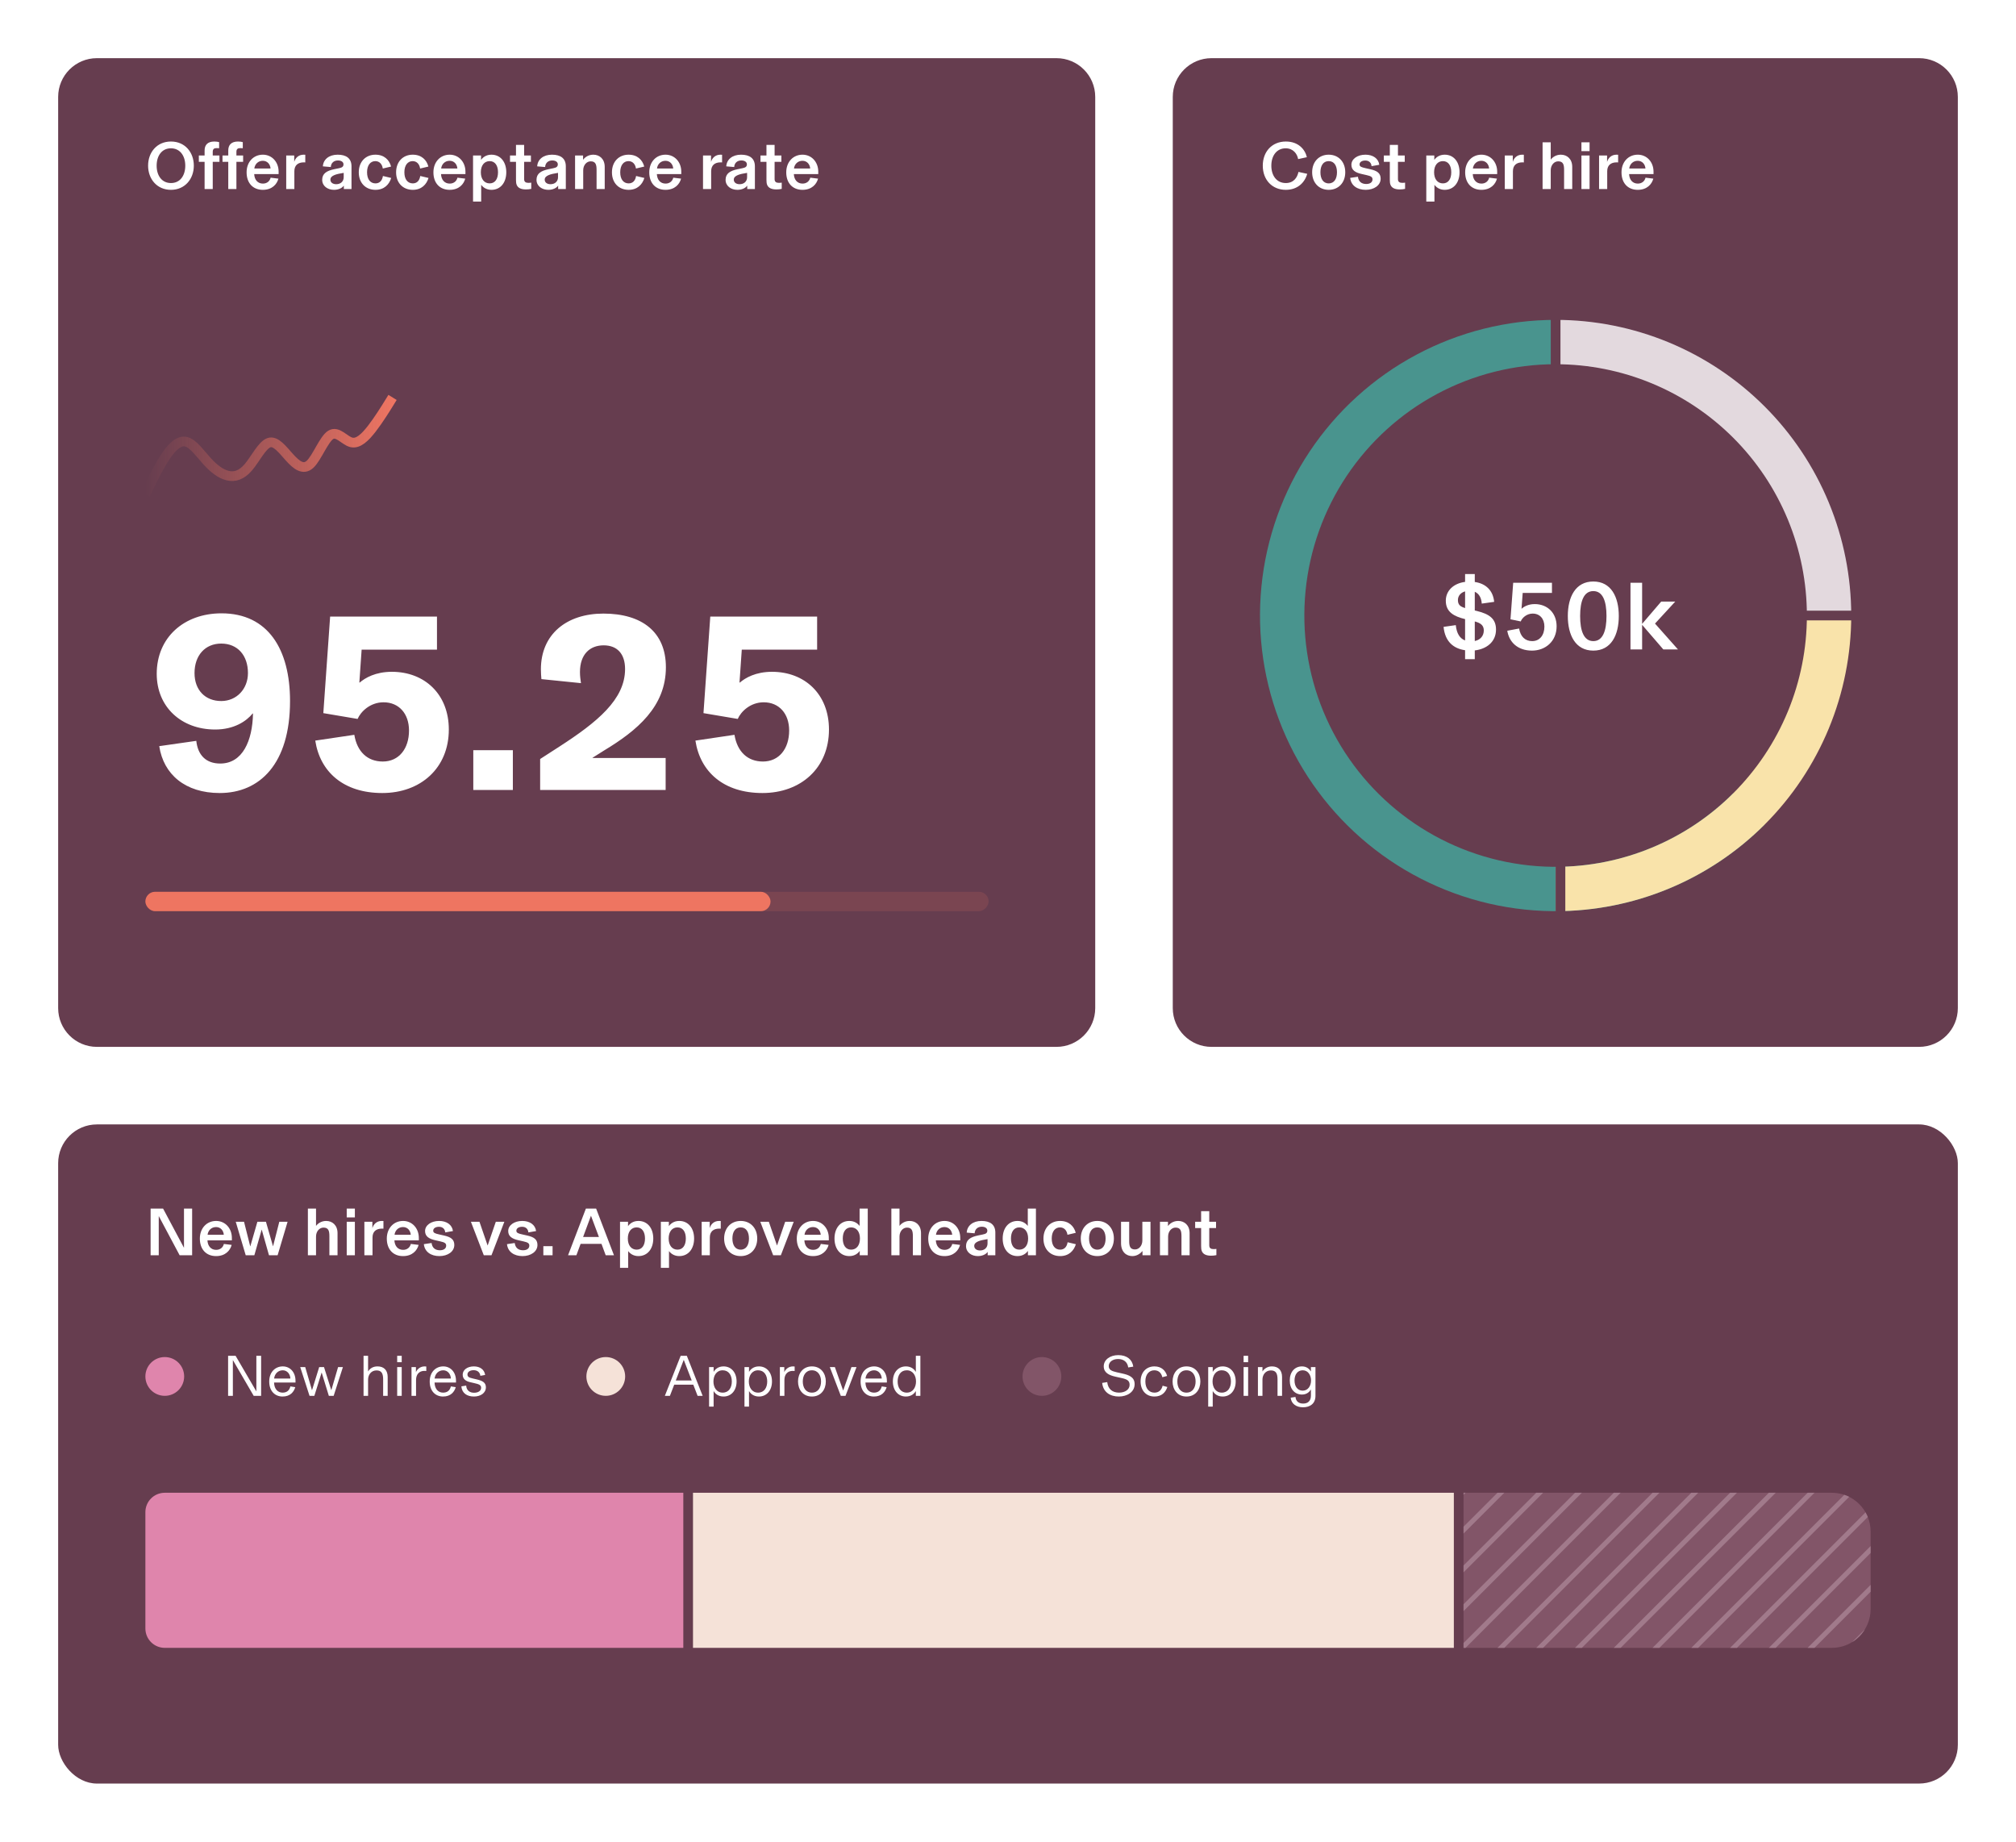 <?xml version="1.0" encoding="utf-8"?>
<svg xmlns="http://www.w3.org/2000/svg" width="416" height="380" viewBox="0 0 416 380" fill="none">
<g filter="url(#filter0_d_1851_38985)">
<path d="M10 12C10 7.582 13.582 4 18 4H216C220.418 4 224 7.582 224 12V200C224 204.418 220.418 208 216 208H18C13.582 208 10 204.418 10 200V12Z" fill="#663D4F"/>
</g>
<g filter="url(#filter1_d_1851_38985)">
<path d="M240 12C240 7.582 243.582 4 248 4H394C398.418 4 402 7.582 402 12V200C402 204.418 398.418 208 394 208H248C243.582 208 240 204.418 240 200V12Z" fill="#663D4F"/>
</g>
<path d="M30 102L30.708 100.533C31.417 99.066 32.833 96.132 34.25 94.054C35.667 91.977 37.083 90.756 38.5 91.169C39.917 91.582 41.333 93.63 42.75 95.186C44.167 96.742 45.583 97.805 47 98.137C48.417 98.468 49.833 98.067 51.25 96.405C52.667 94.742 54.083 91.819 55.5 91.338C56.917 90.858 58.333 92.821 59.75 94.384C61.167 95.947 62.583 97.109 64 95.773C65.417 94.437 66.833 90.601 68.25 89.722C69.667 88.843 71.083 90.921 72.5 91.272C73.917 91.624 75.333 90.251 76.75 88.418C78.167 86.585 79.583 84.293 80.292 83.146L81 82" stroke="url(#paint0_linear_1851_38985)" stroke-width="2"/>
<path d="M45.34 163.624C38.216 163.624 33.744 159.776 32.86 153.952L40.504 152.86C40.816 155.772 42.48 157.54 45.444 157.54C50.072 157.54 52.1 152.808 52.204 147.244L52.152 147.192C50.852 148.804 48.304 150.52 44.404 150.52C37.384 150.52 32.34 145.84 32.34 139.028C32.34 131.54 37.956 126.548 45.704 126.548C55.324 126.548 59.848 133.984 59.848 144.644C59.848 157.592 53.608 163.624 45.34 163.624ZM45.652 144.644C48.824 144.644 51.164 142.148 51.164 138.872C51.164 135.232 49.032 132.788 45.652 132.788C42.324 132.788 40.14 135.232 40.14 138.872C40.14 142.408 42.376 144.644 45.652 144.644ZM80.862 138.612C87.622 138.612 92.614 143.24 92.614 150.52C92.614 158.476 86.79 163.624 78.886 163.624C70.878 163.624 66.042 159.256 65.054 152.808L73.114 151.612C73.686 155.096 75.818 157.124 78.99 157.124C82.318 157.124 84.398 154.472 84.398 150.728C84.398 147.244 82.318 144.904 79.146 144.904C76.338 144.904 74.414 146.88 73.79 148.336L66.718 147.14L68.122 127.224H90.17V134.036H74.622L74.154 140.796L74.206 140.848C75.35 139.86 77.482 138.612 80.862 138.612ZM105.828 163H97.664V154.784H105.828V163ZM137.355 163H111.459V156.604L115.411 154.056C123.211 149.012 128.983 144.332 128.983 138.04C128.983 134.92 127.371 133.152 124.563 133.152C121.703 133.152 119.675 135.024 119.675 138.664C119.675 139.548 119.779 140.172 119.883 140.952L111.719 140.12C111.667 139.496 111.615 138.872 111.615 138.092C111.615 130.864 116.919 126.6 124.511 126.6C132.467 126.6 137.407 130.396 137.407 137.676C137.407 145.788 131.479 150.728 124.667 154.836L122.275 156.344V156.396H137.355V163ZM159.305 138.612C166.065 138.612 171.057 143.24 171.057 150.52C171.057 158.476 165.233 163.624 157.329 163.624C149.321 163.624 144.485 159.256 143.497 152.808L151.557 151.612C152.129 155.096 154.261 157.124 157.433 157.124C160.761 157.124 162.841 154.472 162.841 150.728C162.841 147.244 160.761 144.904 157.589 144.904C154.781 144.904 152.857 146.88 152.233 148.336L145.161 147.14L146.565 127.224H168.613V134.036H153.065L152.597 140.796L152.649 140.848C153.793 139.86 155.925 138.612 159.305 138.612Z" fill="white"/>
<rect x="30" y="184" width="129" height="4" rx="2" fill="#EE7562"/>
<rect width="174" height="4" rx="2" transform="matrix(-1 0 0 1 204 184)" fill="#EE7562" fill-opacity="0.15"/>
<path d="M35.278 39.168C32.366 39.168 30.56 36.914 30.56 34.184C30.56 31.44 32.366 29.2 35.278 29.2C38.19 29.2 39.996 31.44 39.996 34.184C39.996 36.914 38.162 39.168 35.278 39.168ZM35.278 37.768C37.168 37.768 38.232 36.228 38.232 34.184C38.232 32.14 37.14 30.6 35.278 30.6C33.388 30.6 32.324 32.14 32.324 34.184C32.324 36.228 33.388 37.768 35.278 37.768ZM43.899 39H42.219V33.386H41.029V32.084H42.219V31.048C42.219 29.942 42.807 29.2 44.235 29.2C44.641 29.2 44.977 29.256 45.215 29.326V30.586C45.033 30.572 44.907 30.558 44.711 30.558C44.151 30.558 43.899 30.768 43.899 31.342V32.084H45.285V33.386H43.899V39ZM48.783 39H47.103V33.386H45.913V32.084H47.103V31.048C47.103 29.942 47.691 29.2 49.12 29.2C49.526 29.2 49.861 29.256 50.099 29.326V30.586C49.917 30.572 49.791 30.558 49.596 30.558C49.035 30.558 48.783 30.768 48.783 31.342V32.084H50.169V33.386H48.783V39ZM57.493 35.43V35.92H52.453C52.51 37.096 53.181 37.88 54.245 37.88C55.114 37.88 55.673 37.362 55.842 36.662L57.452 36.858C57.144 38.006 56.163 39.168 54.231 39.168C52.202 39.168 50.886 37.782 50.886 35.556C50.886 33.4 52.313 31.916 54.245 31.916C56.108 31.916 57.493 33.414 57.493 35.43ZM52.481 34.772H55.828C55.772 33.932 55.197 33.176 54.231 33.176C53.237 33.176 52.58 33.904 52.481 34.772ZM62.659 31.916C62.771 31.916 62.869 31.916 62.995 31.93V33.512C62.855 33.498 62.799 33.498 62.701 33.498C61.469 33.498 60.741 34.114 60.741 35.332V39H59.061V32.084H60.713V33.414C60.937 32.602 61.595 31.916 62.659 31.916ZM68.92 39.168C67.632 39.168 66.484 38.412 66.484 37.096C66.484 35.808 67.422 35.234 68.962 34.912L69.914 34.716C70.53 34.59 70.88 34.436 70.88 33.904C70.88 33.456 70.474 33.106 69.732 33.106C68.864 33.106 68.304 33.652 68.262 34.464L66.624 34.324C66.708 32.91 67.87 31.916 69.676 31.916C71.454 31.916 72.532 32.672 72.532 34.324V39H70.95V38.314H70.936C70.614 38.776 69.886 39.168 68.92 39.168ZM69.382 38.006C70.264 38.006 70.922 37.46 70.922 36.564V35.668C70.096 35.794 69.452 35.934 69.018 36.116C68.514 36.326 68.178 36.606 68.178 37.068C68.178 37.67 68.696 38.006 69.382 38.006ZM77.478 39.168C75.448 39.168 74.034 37.74 74.034 35.556C74.034 33.344 75.476 31.916 77.464 31.916C79.284 31.916 80.334 32.994 80.698 34.366L78.99 34.772C78.864 33.89 78.318 33.246 77.45 33.246C76.414 33.246 75.742 34.114 75.742 35.542C75.742 37.026 76.442 37.838 77.478 37.838C78.318 37.838 78.864 37.292 79.018 36.312L80.726 36.718C80.306 38.076 79.27 39.168 77.478 39.168ZM85.179 39.168C83.149 39.168 81.735 37.74 81.735 35.556C81.735 33.344 83.177 31.916 85.165 31.916C86.985 31.916 88.035 32.994 88.399 34.366L86.691 34.772C86.565 33.89 86.019 33.246 85.151 33.246C84.115 33.246 83.443 34.114 83.443 35.542C83.443 37.026 84.143 37.838 85.179 37.838C86.019 37.838 86.565 37.292 86.719 36.312L88.427 36.718C88.007 38.076 86.971 39.168 85.179 39.168ZM96.044 35.43V35.92H91.004C91.06 37.096 91.732 37.88 92.796 37.88C93.664 37.88 94.224 37.362 94.392 36.662L96.002 36.858C95.694 38.006 94.714 39.168 92.782 39.168C90.752 39.168 89.436 37.782 89.436 35.556C89.436 33.4 90.864 31.916 92.796 31.916C94.658 31.916 96.044 33.414 96.044 35.43ZM91.032 34.772H94.378C94.322 33.932 93.748 33.176 92.782 33.176C91.788 33.176 91.13 33.904 91.032 34.772ZM99.292 41.59H97.612V32.084H99.264V32.994C99.6 32.504 100.286 31.916 101.406 31.916C103.296 31.916 104.472 33.428 104.472 35.542C104.472 37.656 103.296 39.168 101.406 39.168C100.328 39.168 99.642 38.608 99.292 38.132V41.59ZM101.042 37.838C102.162 37.838 102.764 36.914 102.764 35.542C102.764 34.17 102.162 33.246 101.042 33.246C99.95 33.246 99.222 34.114 99.222 35.542C99.222 36.97 99.95 37.838 101.042 37.838ZM108.518 39.084C107.566 39.084 106.88 38.804 106.614 38.132C106.502 37.852 106.474 37.502 106.474 37.096V33.386H105.242V32.084H106.474V29.9H108.154V32.084H109.554V33.386H108.154V36.956C108.154 37.53 108.49 37.726 109.036 37.726C109.274 37.726 109.414 37.712 109.624 37.684V38.972C109.232 39.056 108.896 39.084 108.518 39.084ZM113.144 39.168C111.856 39.168 110.708 38.412 110.708 37.096C110.708 35.808 111.646 35.234 113.186 34.912L114.138 34.716C114.754 34.59 115.104 34.436 115.104 33.904C115.104 33.456 114.698 33.106 113.956 33.106C113.088 33.106 112.528 33.652 112.486 34.464L110.848 34.324C110.932 32.91 112.094 31.916 113.9 31.916C115.678 31.916 116.756 32.672 116.756 34.324V39H115.174V38.314H115.16C114.838 38.776 114.11 39.168 113.144 39.168ZM113.606 38.006C114.488 38.006 115.146 37.46 115.146 36.564V35.668C114.32 35.794 113.676 35.934 113.242 36.116C112.738 36.326 112.402 36.606 112.402 37.068C112.402 37.67 112.92 38.006 113.606 38.006ZM120.345 39H118.665V32.084H120.317V32.952H120.331C120.709 32.434 121.437 31.916 122.431 31.916C123.719 31.916 124.783 32.798 124.783 34.436V39H123.103V35.066C123.103 33.946 122.907 33.288 121.885 33.288C121.017 33.288 120.345 34.1 120.345 35.136V39ZM129.718 39.168C127.688 39.168 126.274 37.74 126.274 35.556C126.274 33.344 127.716 31.916 129.704 31.916C131.524 31.916 132.574 32.994 132.938 34.366L131.23 34.772C131.104 33.89 130.558 33.246 129.69 33.246C128.654 33.246 127.982 34.114 127.982 35.542C127.982 37.026 128.682 37.838 129.718 37.838C130.558 37.838 131.104 37.292 131.258 36.312L132.966 36.718C132.546 38.076 131.51 39.168 129.718 39.168ZM140.583 35.43V35.92H135.543C135.599 37.096 136.271 37.88 137.335 37.88C138.203 37.88 138.763 37.362 138.931 36.662L140.541 36.858C140.233 38.006 139.253 39.168 137.321 39.168C135.291 39.168 133.975 37.782 133.975 35.556C133.975 33.4 135.403 31.916 137.335 31.916C139.197 31.916 140.583 33.414 140.583 35.43ZM135.571 34.772H138.917C138.861 33.932 138.287 33.176 137.321 33.176C136.327 33.176 135.669 33.904 135.571 34.772ZM148.665 31.916C148.777 31.916 148.875 31.916 149.001 31.93V33.512C148.861 33.498 148.805 33.498 148.707 33.498C147.475 33.498 146.747 34.114 146.747 35.332V39H145.067V32.084H146.719V33.414C146.943 32.602 147.601 31.916 148.665 31.916ZM152.16 39.168C150.872 39.168 149.724 38.412 149.724 37.096C149.724 35.808 150.662 35.234 152.202 34.912L153.154 34.716C153.77 34.59 154.12 34.436 154.12 33.904C154.12 33.456 153.714 33.106 152.972 33.106C152.104 33.106 151.544 33.652 151.502 34.464L149.864 34.324C149.948 32.91 151.11 31.916 152.916 31.916C154.694 31.916 155.772 32.672 155.772 34.324V39H154.19V38.314H154.176C153.854 38.776 153.126 39.168 152.16 39.168ZM152.622 38.006C153.504 38.006 154.162 37.46 154.162 36.564V35.668C153.336 35.794 152.692 35.934 152.258 36.116C151.754 36.326 151.418 36.606 151.418 37.068C151.418 37.67 151.936 38.006 152.622 38.006ZM160.202 39.084C159.25 39.084 158.564 38.804 158.298 38.132C158.186 37.852 158.158 37.502 158.158 37.096V33.386H156.926V32.084H158.158V29.9H159.838V32.084H161.238V33.386H159.838V36.956C159.838 37.53 160.174 37.726 160.72 37.726C160.958 37.726 161.098 37.712 161.308 37.684V38.972C160.916 39.056 160.58 39.084 160.202 39.084ZM168.849 35.43V35.92H163.809C163.865 37.096 164.537 37.88 165.601 37.88C166.469 37.88 167.029 37.362 167.197 36.662L168.807 36.858C168.499 38.006 167.519 39.168 165.587 39.168C163.557 39.168 162.241 37.782 162.241 35.556C162.241 33.4 163.669 31.916 165.601 31.916C167.463 31.916 168.849 33.414 168.849 35.43ZM163.837 34.772H167.183C167.127 33.932 166.553 33.176 165.587 33.176C164.593 33.176 163.935 33.904 163.837 34.772Z" fill="white"/>
<path d="M265.32 39.168C262.52 39.168 260.574 37.124 260.574 34.184C260.574 31.286 262.478 29.2 265.334 29.2C267.91 29.2 269.296 30.81 269.674 32.434L267.868 32.826C267.686 31.762 266.874 30.6 265.292 30.6C263.444 30.6 262.338 32.126 262.338 34.184C262.338 36.242 263.444 37.768 265.32 37.768C266.916 37.768 267.686 36.676 267.938 35.472L269.744 35.864C269.226 37.712 267.728 39.168 265.32 39.168ZM274.177 39.168C272.16 39.168 270.761 37.698 270.761 35.542C270.761 33.386 272.16 31.916 274.177 31.916C276.193 31.916 277.593 33.386 277.593 35.542C277.593 37.698 276.193 39.168 274.177 39.168ZM274.177 37.838C275.353 37.838 275.885 36.83 275.885 35.542C275.885 34.254 275.353 33.246 274.177 33.246C273.001 33.246 272.469 34.254 272.469 35.542C272.469 36.83 273.001 37.838 274.177 37.838ZM281.815 39.168C280.093 39.168 278.777 38.3 278.609 36.704L280.205 36.466C280.331 37.474 280.961 37.964 281.913 37.964C282.725 37.964 283.215 37.6 283.215 37.012C283.215 36.55 282.949 36.34 281.997 36.13L280.947 35.892C279.701 35.612 278.861 35.122 278.861 34.002C278.861 32.798 280.107 31.916 281.759 31.916C283.313 31.916 284.447 32.7 284.615 34.002L283.019 34.282C282.977 33.638 282.543 33.12 281.731 33.12C281.003 33.12 280.541 33.456 280.541 33.932C280.541 34.394 280.989 34.52 281.731 34.688L282.781 34.926C284.167 35.234 284.895 35.724 284.895 36.872C284.895 38.258 283.509 39.168 281.815 39.168ZM288.831 39.084C287.879 39.084 287.193 38.804 286.927 38.132C286.815 37.852 286.787 37.502 286.787 37.096V33.386H285.555V32.084H286.787V29.9H288.467V32.084H289.867V33.386H288.467V36.956C288.467 37.53 288.803 37.726 289.349 37.726C289.587 37.726 289.727 37.712 289.937 37.684V38.972C289.545 39.056 289.209 39.084 288.831 39.084ZM295.995 41.59H294.315V32.084H295.967V32.994C296.303 32.504 296.989 31.916 298.109 31.916C299.999 31.916 301.175 33.428 301.175 35.542C301.175 37.656 299.999 39.168 298.109 39.168C297.031 39.168 296.345 38.608 295.995 38.132V41.59ZM297.745 37.838C298.865 37.838 299.467 36.914 299.467 35.542C299.467 34.17 298.865 33.246 297.745 33.246C296.653 33.246 295.925 34.114 295.925 35.542C295.925 36.97 296.653 37.838 297.745 37.838ZM308.943 35.43V35.92H303.903C303.959 37.096 304.631 37.88 305.695 37.88C306.563 37.88 307.123 37.362 307.291 36.662L308.901 36.858C308.593 38.006 307.613 39.168 305.681 39.168C303.651 39.168 302.335 37.782 302.335 35.556C302.335 33.4 303.763 31.916 305.695 31.916C307.557 31.916 308.943 33.414 308.943 35.43ZM303.931 34.772H307.277C307.221 33.932 306.647 33.176 305.681 33.176C304.687 33.176 304.029 33.904 303.931 34.772ZM314.108 31.916C314.22 31.916 314.318 31.916 314.444 31.93V33.512C314.304 33.498 314.248 33.498 314.15 33.498C312.918 33.498 312.19 34.114 312.19 35.332V39H310.51V32.084H312.162V33.414C312.386 32.602 313.044 31.916 314.108 31.916ZM319.991 39H318.311V29.368H319.991V32.924H320.005C320.355 32.448 321.083 31.916 322.077 31.916C323.365 31.916 324.429 32.798 324.429 34.436V39H322.749V35.066C322.749 33.946 322.553 33.288 321.531 33.288C320.663 33.288 319.991 34.1 319.991 35.136V39ZM328.007 31.188H326.327V29.368H328.007V31.188ZM328.007 39H326.327V32.084H328.007V39ZM333.565 31.916C333.677 31.916 333.775 31.916 333.901 31.93V33.512C333.761 33.498 333.705 33.498 333.607 33.498C332.375 33.498 331.647 34.114 331.647 35.332V39H329.967V32.084H331.619V33.414C331.843 32.602 332.501 31.916 333.565 31.916ZM341.204 35.43V35.92H336.164C336.22 37.096 336.892 37.88 337.956 37.88C338.824 37.88 339.384 37.362 339.552 36.662L341.162 36.858C340.854 38.006 339.874 39.168 337.942 39.168C335.912 39.168 334.596 37.782 334.596 35.556C334.596 33.4 336.024 31.916 337.956 31.916C339.818 31.916 341.204 33.414 341.204 35.43ZM336.192 34.772H339.538C339.482 33.932 338.908 33.176 337.942 33.176C336.948 33.176 336.29 33.904 336.192 34.772Z" fill="white"/>
<path d="M364.134 170.134C357.04 177.227 348.307 182.461 338.707 185.373C329.108 188.285 318.938 188.785 309.099 186.828C299.261 184.871 290.056 180.518 282.302 174.154C274.548 167.79 268.482 159.612 264.643 150.344C260.804 141.076 259.31 131.004 260.294 121.021C261.277 111.038 264.707 101.451 270.28 93.11C275.854 84.769 283.398 77.932 292.245 73.203C301.092 68.474 310.968 66 321 66V75.15C312.473 75.15 304.078 77.253 296.558 81.272C289.038 85.292 282.626 91.104 277.888 98.194C273.151 105.283 270.235 113.432 269.4 121.918C268.564 130.404 269.834 138.964 273.097 146.842C276.36 154.72 281.515 161.671 288.107 167.081C294.698 172.49 302.522 176.19 310.885 177.854C319.248 179.517 327.892 179.093 336.051 176.617C344.211 174.142 351.634 169.693 357.663 163.663L364.134 170.134Z" fill="#49948E"/>
<path d="M321 66C329.011 66 336.943 67.578 344.344 70.643C351.745 73.709 358.469 78.202 364.134 83.867C369.798 89.531 374.291 96.255 377.357 103.656C380.422 111.057 382 118.989 382 127L372.85 127C372.85 120.191 371.509 113.449 368.903 107.158C366.297 100.867 362.478 95.151 357.663 90.337C352.849 85.522 347.133 81.703 340.842 79.097C334.551 76.491 327.809 75.15 321 75.15V66Z" fill="#E3D9DE"/>
<path d="M382 127C382 135.011 380.422 142.943 377.357 150.344C374.291 157.745 369.798 164.469 364.134 170.134C358.469 175.798 351.745 180.291 344.344 183.357C336.943 186.422 329.011 188 321 188V178.85C327.809 178.85 334.551 177.509 340.842 174.903C347.133 172.297 352.849 168.478 357.663 163.663C362.478 158.849 366.297 153.133 368.903 146.842C371.509 140.551 372.85 133.809 372.85 127H382Z" fill="#F9E3AA"/>
<g filter="url(#filter2_d_1851_38985)">
<rect x="10" y="224" width="392" height="136" rx="8" fill="#663D4F"/>
</g>
<path d="M37.966 257.46V249.368H39.646V259H37.07L32.758 250.908V259H31.078V249.368H33.654L37.966 257.46ZM47.847 255.43V255.92H42.807C42.863 257.096 43.535 257.88 44.599 257.88C45.467 257.88 46.027 257.362 46.195 256.662L47.805 256.858C47.497 258.006 46.517 259.168 44.585 259.168C42.555 259.168 41.239 257.782 41.239 255.556C41.239 253.4 42.667 251.916 44.599 251.916C46.461 251.916 47.847 253.414 47.847 255.43ZM42.835 254.772H46.181C46.125 253.932 45.551 253.176 44.585 253.176C43.591 253.176 42.933 253.904 42.835 254.772ZM52.483 259H50.705L48.647 252.084H50.355L51.629 257.138H51.657L53.112 252.084H54.877L56.333 257.138H56.346L57.635 252.084H59.343L57.285 259H55.507L54.008 253.708H53.995L52.483 259ZM65.212 259H63.532V249.368H65.212V252.924H65.226C65.576 252.448 66.304 251.916 67.298 251.916C68.586 251.916 69.65 252.798 69.65 254.436V259H67.97V255.066C67.97 253.946 67.774 253.288 66.752 253.288C65.884 253.288 65.212 254.1 65.212 255.136V259ZM73.227 251.188H71.547V249.368H73.227V251.188ZM73.227 259H71.547V252.084H73.227V259ZM78.786 251.916C78.898 251.916 78.996 251.916 79.122 251.93V253.512C78.982 253.498 78.926 253.498 78.828 253.498C77.596 253.498 76.868 254.114 76.868 255.332V259H75.188V252.084H76.84V253.414C77.064 252.602 77.722 251.916 78.786 251.916ZM86.425 255.43V255.92H81.385C81.441 257.096 82.113 257.88 83.177 257.88C84.045 257.88 84.605 257.362 84.773 256.662L86.383 256.858C86.075 258.006 85.095 259.168 83.163 259.168C81.133 259.168 79.817 257.782 79.817 255.556C79.817 253.4 81.245 251.916 83.177 251.916C85.039 251.916 86.425 253.414 86.425 255.43ZM81.413 254.772H84.759C84.703 253.932 84.129 253.176 83.163 253.176C82.169 253.176 81.511 253.904 81.413 254.772ZM90.667 259.168C88.945 259.168 87.629 258.3 87.461 256.704L89.057 256.466C89.183 257.474 89.813 257.964 90.765 257.964C91.577 257.964 92.067 257.6 92.067 257.012C92.067 256.55 91.801 256.34 90.849 256.13L89.799 255.892C88.553 255.612 87.713 255.122 87.713 254.002C87.713 252.798 88.959 251.916 90.611 251.916C92.165 251.916 93.299 252.7 93.467 254.002L91.871 254.282C91.829 253.638 91.395 253.12 90.583 253.12C89.855 253.12 89.393 253.456 89.393 253.932C89.393 254.394 89.841 254.52 90.583 254.688L91.633 254.926C93.019 255.234 93.747 255.724 93.747 256.872C93.747 258.258 92.361 259.168 90.667 259.168ZM101.414 259H99.832L97.172 252.084H98.936L100.616 256.97H100.63L102.31 252.084H104.074L101.414 259ZM107.823 259.168C106.101 259.168 104.785 258.3 104.617 256.704L106.213 256.466C106.339 257.474 106.969 257.964 107.921 257.964C108.733 257.964 109.223 257.6 109.223 257.012C109.223 256.55 108.957 256.34 108.005 256.13L106.955 255.892C105.709 255.612 104.869 255.122 104.869 254.002C104.869 252.798 106.115 251.916 107.767 251.916C109.321 251.916 110.455 252.7 110.623 254.002L109.027 254.282C108.985 253.638 108.551 253.12 107.739 253.12C107.011 253.12 106.549 253.456 106.549 253.932C106.549 254.394 106.997 254.52 107.739 254.688L108.789 254.926C110.175 255.234 110.903 255.724 110.903 256.872C110.903 258.258 109.517 259.168 107.823 259.168ZM114.023 259H112.119V257.124H114.023V259ZM126.694 259H124.986L124.118 256.648H119.806L118.938 259H117.216L120.898 249.368H123.012L126.694 259ZM123.586 255.22L121.948 250.838L120.324 255.22H123.586ZM129.622 261.59H127.942V252.084H129.594V252.994C129.93 252.504 130.616 251.916 131.736 251.916C133.626 251.916 134.802 253.428 134.802 255.542C134.802 257.656 133.626 259.168 131.736 259.168C130.658 259.168 129.972 258.608 129.622 258.132V261.59ZM131.372 257.838C132.492 257.838 133.094 256.914 133.094 255.542C133.094 254.17 132.492 253.246 131.372 253.246C130.28 253.246 129.552 254.114 129.552 255.542C129.552 256.97 130.28 257.838 131.372 257.838ZM138.048 261.59H136.368V252.084H138.02V252.994C138.356 252.504 139.042 251.916 140.162 251.916C142.052 251.916 143.228 253.428 143.228 255.542C143.228 257.656 142.052 259.168 140.162 259.168C139.084 259.168 138.398 258.608 138.048 258.132V261.59ZM139.798 257.838C140.918 257.838 141.52 256.914 141.52 255.542C141.52 254.17 140.918 253.246 139.798 253.246C138.706 253.246 137.978 254.114 137.978 255.542C137.978 256.97 138.706 257.838 139.798 257.838ZM148.391 251.916C148.503 251.916 148.601 251.916 148.727 251.93V253.512C148.587 253.498 148.531 253.498 148.433 253.498C147.201 253.498 146.473 254.114 146.473 255.332V259H144.793V252.084H146.445V253.414C146.669 252.602 147.327 251.916 148.391 251.916ZM152.839 259.168C150.823 259.168 149.423 257.698 149.423 255.542C149.423 253.386 150.823 251.916 152.839 251.916C154.855 251.916 156.255 253.386 156.255 255.542C156.255 257.698 154.855 259.168 152.839 259.168ZM152.839 257.838C154.015 257.838 154.547 256.83 154.547 255.542C154.547 254.254 154.015 253.246 152.839 253.246C151.663 253.246 151.131 254.254 151.131 255.542C151.131 256.83 151.663 257.838 152.839 257.838ZM161.126 259H159.544L156.884 252.084H158.648L160.328 256.97H160.342L162.022 252.084H163.786L161.126 259ZM171.023 255.43V255.92H165.983C166.039 257.096 166.711 257.88 167.775 257.88C168.643 257.88 169.203 257.362 169.371 256.662L170.981 256.858C170.673 258.006 169.693 259.168 167.761 259.168C165.731 259.168 164.415 257.782 164.415 255.556C164.415 253.4 165.843 251.916 167.775 251.916C169.637 251.916 171.023 253.414 171.023 255.43ZM166.011 254.772H169.357C169.301 253.932 168.727 253.176 167.761 253.176C166.767 253.176 166.109 253.904 166.011 254.772ZM175.264 259.168C173.374 259.168 172.198 257.656 172.198 255.542C172.198 253.428 173.374 251.916 175.264 251.916C176.342 251.916 177.028 252.476 177.378 252.952V249.368H179.058V259H177.406V258.09C177.07 258.58 176.384 259.168 175.264 259.168ZM175.628 257.838C176.72 257.838 177.448 256.97 177.448 255.542C177.448 254.114 176.72 253.246 175.628 253.246C174.508 253.246 173.906 254.17 173.906 255.542C173.906 256.914 174.508 257.838 175.628 257.838ZM185.612 259H183.932V249.368H185.612V252.924H185.626C185.976 252.448 186.704 251.916 187.698 251.916C188.986 251.916 190.05 252.798 190.05 254.436V259H188.37V255.066C188.37 253.946 188.174 253.288 187.152 253.288C186.284 253.288 185.612 254.1 185.612 255.136V259ZM198.15 255.43V255.92H193.11C193.166 257.096 193.838 257.88 194.902 257.88C195.77 257.88 196.33 257.362 196.498 256.662L198.108 256.858C197.8 258.006 196.82 259.168 194.888 259.168C192.858 259.168 191.542 257.782 191.542 255.556C191.542 253.4 192.97 251.916 194.902 251.916C196.764 251.916 198.15 253.414 198.15 255.43ZM193.138 254.772H196.484C196.428 253.932 195.854 253.176 194.888 253.176C193.894 253.176 193.236 253.904 193.138 254.772ZM201.775 259.168C200.487 259.168 199.339 258.412 199.339 257.096C199.339 255.808 200.277 255.234 201.817 254.912L202.769 254.716C203.385 254.59 203.735 254.436 203.735 253.904C203.735 253.456 203.329 253.106 202.587 253.106C201.719 253.106 201.159 253.652 201.117 254.464L199.479 254.324C199.563 252.91 200.725 251.916 202.531 251.916C204.309 251.916 205.387 252.672 205.387 254.324V259H203.805V258.314H203.791C203.469 258.776 202.741 259.168 201.775 259.168ZM202.237 258.006C203.119 258.006 203.777 257.46 203.777 256.564V255.668C202.951 255.794 202.307 255.934 201.873 256.116C201.369 256.326 201.033 256.606 201.033 257.068C201.033 257.67 201.551 258.006 202.237 258.006ZM209.969 259.168C208.079 259.168 206.903 257.656 206.903 255.542C206.903 253.428 208.079 251.916 209.969 251.916C211.047 251.916 211.733 252.476 212.083 252.952V249.368H213.763V259H212.111V258.09C211.775 258.58 211.089 259.168 209.969 259.168ZM210.333 257.838C211.425 257.838 212.153 256.97 212.153 255.542C212.153 254.114 211.425 253.246 210.333 253.246C209.213 253.246 208.611 254.17 208.611 255.542C208.611 256.914 209.213 257.838 210.333 257.838ZM218.759 259.168C216.729 259.168 215.315 257.74 215.315 255.556C215.315 253.344 216.757 251.916 218.745 251.916C220.565 251.916 221.615 252.994 221.979 254.366L220.271 254.772C220.145 253.89 219.599 253.246 218.731 253.246C217.695 253.246 217.023 254.114 217.023 255.542C217.023 257.026 217.723 257.838 218.759 257.838C219.599 257.838 220.145 257.292 220.299 256.312L222.007 256.718C221.587 258.076 220.551 259.168 218.759 259.168ZM226.432 259.168C224.416 259.168 223.016 257.698 223.016 255.542C223.016 253.386 224.416 251.916 226.432 251.916C228.448 251.916 229.848 253.386 229.848 255.542C229.848 257.698 228.448 259.168 226.432 259.168ZM226.432 257.838C227.608 257.838 228.14 256.83 228.14 255.542C228.14 254.254 227.608 253.246 226.432 253.246C225.256 253.246 224.724 254.254 224.724 255.542C224.724 256.83 225.256 257.838 226.432 257.838ZM233.665 259.168C232.391 259.168 231.327 258.3 231.327 256.508V252.084H233.007V256.018C233.007 257.138 233.189 257.796 234.211 257.796C235.065 257.796 235.723 256.984 235.723 255.948V252.084H237.403V259H235.751V258.132H235.737C235.373 258.58 234.645 259.168 233.665 259.168ZM241.038 259H239.358V252.084H241.01V252.952H241.024C241.402 252.434 242.13 251.916 243.124 251.916C244.412 251.916 245.476 252.798 245.476 254.436V259H243.796V255.066C243.796 253.946 243.6 253.288 242.578 253.288C241.71 253.288 241.038 254.1 241.038 255.136V259ZM249.895 259.084C248.943 259.084 248.257 258.804 247.991 258.132C247.879 257.852 247.851 257.502 247.851 257.096V253.386H246.619V252.084H247.851V249.9H249.531V252.084H250.931V253.386H249.531V256.956C249.531 257.53 249.867 257.726 250.413 257.726C250.651 257.726 250.791 257.712 251.001 257.684V258.972C250.609 259.056 250.273 259.084 249.895 259.084Z" fill="white"/>
<path d="M52.9 287.088V279.744H53.884V288H52.348L48.052 280.62V288H47.068V279.744H48.616L52.9 287.088ZM60.978 284.904V285.252H56.55C56.599 286.704 57.403 287.34 58.315 287.34C59.178 287.34 59.718 286.896 59.922 286.056L60.931 286.212C60.642 287.172 59.91 288.144 58.303 288.144C56.779 288.144 55.554 287.064 55.554 285.048C55.554 283.068 56.827 281.928 58.35 281.928C59.85 281.928 60.978 283.104 60.978 284.904ZM56.562 284.436H59.922C59.886 283.512 59.263 282.732 58.35 282.732C57.403 282.732 56.682 283.416 56.562 284.436ZM64.867 288H63.871L61.951 282.072H62.983L64.375 286.836H64.387L65.863 282.072H66.859L68.359 286.824H68.371L69.763 282.072H70.759L68.851 288H67.855L66.379 283.2H66.367L64.867 288ZM75.953 288H75.017V279.744H75.953V282.96H75.965C76.337 282.348 76.973 281.928 77.897 281.928C79.253 281.928 79.997 282.744 79.997 284.112V288H79.061V284.64C79.061 283.452 78.785 282.756 77.693 282.756C76.601 282.756 75.953 283.644 75.953 284.652V288ZM82.894 281.064H81.958V279.744H82.894V281.064ZM82.894 288H81.958V282.072H82.894V288ZM87.627 281.928C87.783 281.928 87.891 281.94 87.963 281.952V282.876C87.879 282.864 87.759 282.852 87.567 282.852C86.547 282.852 85.851 283.524 85.851 284.736V288H84.915V282.072H85.827V283.116C86.067 282.528 86.703 281.928 87.627 281.928ZM94.096 284.904V285.252H89.668C89.716 286.704 90.52 287.34 91.432 287.34C92.296 287.34 92.836 286.896 93.04 286.056L94.048 286.212C93.76 287.172 93.028 288.144 91.42 288.144C89.896 288.144 88.672 287.064 88.672 285.048C88.672 283.068 89.944 281.928 91.468 281.928C92.968 281.928 94.096 283.104 94.096 284.904ZM89.68 284.436H93.04C93.004 283.512 92.38 282.732 91.468 282.732C90.52 282.732 89.8 283.416 89.68 284.436ZM97.804 288.144C96.376 288.144 95.32 287.46 95.2 286.044L96.196 285.888C96.256 286.896 96.952 287.364 97.816 287.364C98.68 287.364 99.28 286.98 99.28 286.332C99.28 285.732 98.764 285.588 97.888 285.384L97.012 285.18C96.124 284.976 95.476 284.532 95.476 283.632C95.476 282.648 96.436 281.928 97.78 281.928C99.064 281.928 99.952 282.588 100.108 283.692L99.124 283.872C99.028 283.104 98.476 282.708 97.732 282.708C96.952 282.708 96.46 283.092 96.46 283.584C96.46 284.1 96.808 284.244 97.528 284.412L98.404 284.616C99.568 284.892 100.264 285.264 100.264 286.236C100.264 287.412 99.172 288.144 97.804 288.144Z" fill="white"/>
<path d="M144.992 288H143.948L143.06 285.696H139.124L138.236 288H137.192L140.456 279.744H141.728L144.992 288ZM142.736 284.832L141.092 280.572L139.448 284.832H142.736ZM147.254 290.22H146.318V282.072H147.254V283.068C147.554 282.54 148.19 281.928 149.306 281.928C150.89 281.928 151.994 283.176 151.994 285.036C151.994 286.896 150.89 288.144 149.306 288.144C148.19 288.144 147.554 287.532 147.254 287.004V290.22ZM149.126 287.34C150.398 287.34 151.01 286.296 151.01 285.036C151.01 283.776 150.398 282.732 149.126 282.732C147.866 282.732 147.218 283.812 147.218 285.036C147.218 286.26 147.866 287.34 149.126 287.34ZM154.558 290.22H153.622V282.072H154.558V283.068C154.858 282.54 155.494 281.928 156.61 281.928C158.194 281.928 159.298 283.176 159.298 285.036C159.298 286.896 158.194 288.144 156.61 288.144C155.494 288.144 154.858 287.532 154.558 287.004V290.22ZM156.43 287.34C157.702 287.34 158.314 286.296 158.314 285.036C158.314 283.776 157.702 282.732 156.43 282.732C155.17 282.732 154.522 283.812 154.522 285.036C154.522 286.26 155.17 287.34 156.43 287.34ZM163.639 281.928C163.795 281.928 163.903 281.94 163.975 281.952V282.876C163.891 282.864 163.771 282.852 163.579 282.852C162.559 282.852 161.863 283.524 161.863 284.736V288H160.927V282.072H161.839V283.116C162.079 282.528 162.715 281.928 163.639 281.928ZM167.539 288.144C165.679 288.144 164.671 286.704 164.671 285.036C164.671 283.38 165.679 281.928 167.539 281.928C169.399 281.928 170.407 283.38 170.407 285.036C170.407 286.704 169.399 288.144 167.539 288.144ZM167.539 287.34C168.823 287.34 169.423 286.272 169.423 285.036C169.423 283.812 168.823 282.732 167.539 282.732C166.255 282.732 165.655 283.8 165.655 285.036C165.655 286.284 166.255 287.34 167.539 287.34ZM174.472 288H173.5L171.232 282.072H172.276L173.98 286.896H173.992L175.696 282.072H176.74L174.472 288ZM183.006 284.904V285.252H178.578C178.626 286.704 179.43 287.34 180.342 287.34C181.206 287.34 181.746 286.896 181.95 286.056L182.958 286.212C182.67 287.172 181.938 288.144 180.33 288.144C178.806 288.144 177.582 287.064 177.582 285.048C177.582 283.068 178.854 281.928 180.378 281.928C181.878 281.928 183.006 283.104 183.006 284.904ZM178.59 284.436H181.95C181.914 283.512 181.29 282.732 180.378 282.732C179.43 282.732 178.71 283.416 178.59 284.436ZM186.93 288.144C185.346 288.144 184.242 286.896 184.242 285.036C184.242 283.176 185.346 281.928 186.93 281.928C188.046 281.928 188.682 282.54 188.982 283.068V279.744H189.918V288H188.982V287.004C188.682 287.532 188.046 288.144 186.93 288.144ZM187.11 287.34C188.37 287.34 189.018 286.26 189.018 285.036C189.018 283.812 188.37 282.732 187.11 282.732C185.838 282.732 185.226 283.776 185.226 285.036C185.226 286.296 185.838 287.34 187.11 287.34Z" fill="white"/>
<path d="M230.876 288.144C229.076 288.144 227.636 287.244 227.432 285.336L228.476 285.168C228.632 286.632 229.58 287.34 230.912 287.34C232.136 287.34 233.096 286.716 233.096 285.732C233.096 284.868 232.592 284.58 231.38 284.316L230.192 284.052C228.848 283.752 227.756 283.236 227.756 281.904C227.756 280.572 229.04 279.6 230.756 279.6C232.532 279.6 233.648 280.512 233.852 281.976L232.808 282.144C232.664 281.04 231.884 280.404 230.72 280.404C229.52 280.404 228.788 281.064 228.788 281.868C228.788 282.624 229.376 282.9 230.444 283.14L231.632 283.404C232.964 283.704 234.128 284.136 234.128 285.588C234.128 287.232 232.568 288.144 230.876 288.144ZM238.215 288.144C236.475 288.144 235.359 286.86 235.359 285.024C235.359 283.212 236.487 281.928 238.215 281.928C239.667 281.928 240.507 282.78 240.831 283.896L239.847 284.16C239.667 283.38 239.175 282.732 238.191 282.732C237.159 282.732 236.343 283.536 236.343 285.024C236.343 286.524 237.135 287.34 238.227 287.34C239.127 287.34 239.691 286.8 239.907 285.912L240.879 286.176C240.531 287.256 239.739 288.144 238.215 288.144ZM244.828 288.144C242.968 288.144 241.96 286.704 241.96 285.036C241.96 283.38 242.968 281.928 244.828 281.928C246.688 281.928 247.696 283.38 247.696 285.036C247.696 286.704 246.688 288.144 244.828 288.144ZM244.828 287.34C246.112 287.34 246.712 286.272 246.712 285.036C246.712 283.812 246.112 282.732 244.828 282.732C243.544 282.732 242.944 283.8 242.944 285.036C242.944 286.284 243.544 287.34 244.828 287.34ZM250.246 290.22H249.31V282.072H250.246V283.068C250.546 282.54 251.182 281.928 252.298 281.928C253.882 281.928 254.986 283.176 254.986 285.036C254.986 286.896 253.882 288.144 252.298 288.144C251.182 288.144 250.546 287.532 250.246 287.004V290.22ZM252.118 287.34C253.39 287.34 254.002 286.296 254.002 285.036C254.002 283.776 253.39 282.732 252.118 282.732C250.858 282.732 250.21 283.812 250.21 285.036C250.21 286.26 250.858 287.34 252.118 287.34ZM257.551 281.064H256.615V279.744H257.551V281.064ZM257.551 288H256.615V282.072H257.551V288ZM260.508 288H259.572V282.072H260.508V282.96H260.52C260.868 282.408 261.54 281.928 262.452 281.928C263.808 281.928 264.552 282.744 264.552 284.112V288H263.616V284.64C263.616 283.452 263.34 282.756 262.248 282.756C261.156 282.756 260.508 283.644 260.508 284.652V288ZM268.877 290.364C267.485 290.364 266.453 289.644 266.333 288.384L267.317 288.228C267.413 289.152 268.001 289.596 268.913 289.596C269.849 289.596 270.509 289.092 270.509 287.928V286.692C270.221 287.16 269.669 287.736 268.661 287.736C267.197 287.736 266.141 286.632 266.141 284.832C266.141 283.032 267.197 281.928 268.661 281.928C269.669 281.928 270.221 282.504 270.509 282.972V282.072H271.445V287.988C271.445 289.656 270.281 290.364 268.877 290.364ZM268.817 286.932C269.921 286.932 270.533 285.924 270.533 284.832C270.533 283.74 269.921 282.732 268.817 282.732C267.749 282.732 267.125 283.596 267.125 284.832C267.125 286.068 267.749 286.932 268.817 286.932Z" fill="white"/>
<circle cx="34" cy="284" r="4" fill="#DF85AC"/>
<circle cx="125" cy="284" r="4" fill="#F5E2D8"/>
<circle cx="215" cy="284" r="4" fill="#825568"/>
<path d="M30 312C30 309.791 31.791 308 34 308H141V340H34C31.791 340 30 338.209 30 336V312Z" fill="#DF85AC"/>
<rect x="143" y="308" width="157" height="32" fill="#F5E2D8"/>
<g clip-path="url(#clip0_1851_38985)">
<path d="M302 308H382C384.209 308 386 309.791 386 312V336C386 338.209 384.209 340 382 340H302V308Z" fill="#825568"/>
<line x1="308.354" y1="301.354" x2="242.354" y2="367.354" stroke="#A17A8B"/>
<line x1="316.354" y1="301.354" x2="250.354" y2="367.354" stroke="#A17A8B"/>
<line x1="324.354" y1="301.354" x2="258.354" y2="367.354" stroke="#A17A8B"/>
<line x1="332.354" y1="301.354" x2="266.354" y2="367.354" stroke="#A17A8B"/>
<line x1="340.354" y1="301.354" x2="274.354" y2="367.354" stroke="#A17A8B"/>
<line x1="348.354" y1="301.354" x2="282.354" y2="367.354" stroke="#A17A8B"/>
<line x1="356.354" y1="301.354" x2="290.354" y2="367.354" stroke="#A17A8B"/>
<line x1="364.354" y1="301.354" x2="298.354" y2="367.354" stroke="#A17A8B"/>
<line x1="372.354" y1="301.354" x2="306.354" y2="367.354" stroke="#A17A8B"/>
<line x1="380.354" y1="301.354" x2="314.354" y2="367.354" stroke="#A17A8B"/>
<line x1="388.354" y1="301.354" x2="322.354" y2="367.354" stroke="#A17A8B"/>
<line x1="396.354" y1="301.354" x2="330.354" y2="367.354" stroke="#A17A8B"/>
<line x1="404.354" y1="301.354" x2="338.354" y2="367.354" stroke="#A17A8B"/>
<line x1="412.354" y1="301.354" x2="346.354" y2="367.354" stroke="#A17A8B"/>
<line x1="420.354" y1="301.354" x2="354.354" y2="367.354" stroke="#A17A8B"/>
<line x1="428.354" y1="301.354" x2="362.354" y2="367.354" stroke="#A17A8B"/>
<line x1="436.354" y1="301.354" x2="370.354" y2="367.354" stroke="#A17A8B"/>
<line x1="444.354" y1="301.354" x2="378.354" y2="367.354" stroke="#A17A8B"/>
</g>
<path d="M308.7 129.9C308.7 132.46 306.72 133.92 304.32 134.2V136H302.32V134.16C299.94 133.82 298.18 132.4 297.88 129.34L300.4 128.98C300.58 130.72 301.24 131.74 302.32 132.14V127.74C300.04 127.18 298.34 126.3 298.34 123.94C298.34 121.94 299.86 120.38 302.32 120.06V118.44H304.32V120.08C306.62 120.4 308.1 121.86 308.32 124.18L305.76 124.54C305.68 123.32 305.18 122.48 304.32 122.1V125.96L304.74 126.06C307.38 126.7 308.7 127.7 308.7 129.9ZM300.84 123.8C300.84 124.8 301.34 125.16 302.32 125.46V122.02C301.4 122.28 300.84 122.96 300.84 123.8ZM304.32 128.22V132.26C305.46 132.02 306.18 131.22 306.18 130.08C306.18 129.06 305.58 128.56 304.32 128.22ZM316.686 124.64C319.266 124.64 321.206 126.42 321.206 129.22C321.206 132.3 318.926 134.24 316.126 134.24C313.206 134.24 311.406 132.52 311.026 130.14L313.466 129.68C313.746 131.34 314.706 132.28 316.166 132.28C317.726 132.28 318.686 131.04 318.686 129.28C318.686 127.68 317.746 126.6 316.266 126.6C314.986 126.6 314.046 127.54 313.806 128.22L311.686 127.78L312.246 120.24H320.246V122.34H314.206L313.966 125.6H313.986C314.406 125.2 315.326 124.64 316.686 124.64ZM328.778 134.24C325.098 134.24 323.518 131.04 323.518 127.1C323.518 123.18 325.098 119.98 328.778 119.98C332.458 119.98 334.038 123.18 334.038 127.1C334.038 131.04 332.458 134.24 328.778 134.24ZM328.778 132.28C330.738 132.28 331.498 130.16 331.498 127.1C331.498 124.04 330.738 121.96 328.778 121.96C326.818 121.96 326.058 124.04 326.058 127.1C326.058 130.16 326.818 132.28 328.778 132.28ZM341.51 128.66L346.25 134H343.23L338.85 128.92V134H336.45V120.24H338.85V128.72L342.79 124.12H345.69L341.51 128.66Z" fill="white"/>
<line x1="321" y1="64" x2="321" y2="77" stroke="#663D4F" stroke-width="2"/>
<line x1="372" y1="127" x2="385" y2="127" stroke="#663D4F" stroke-width="2"/>
<line x1="322" y1="177" x2="322" y2="194" stroke="#663D4F" stroke-width="2"/>
<defs>
<filter id="filter0_d_1851_38985" x="0" y="0" width="238" height="228" filterUnits="userSpaceOnUse" color-interpolation-filters="sRGB">
<feFlood flood-opacity="0" result="BackgroundImageFix"/>
<feColorMatrix in="SourceAlpha" type="matrix" values="0 0 0 0 0 0 0 0 0 0 0 0 0 0 0 0 0 0 127 0" result="hardAlpha"/>
<feOffset dx="2" dy="8"/>
<feGaussianBlur stdDeviation="6"/>
<feComposite in2="hardAlpha" operator="out"/>
<feColorMatrix type="matrix" values="0 0 0 0 0 0 0 0 0 0 0 0 0 0 0 0 0 0 0.08 0"/>
<feBlend mode="normal" in2="BackgroundImageFix" result="effect1_dropShadow_1851_38985"/>
<feBlend mode="normal" in="SourceGraphic" in2="effect1_dropShadow_1851_38985" result="shape"/>
</filter>
<filter id="filter1_d_1851_38985" x="230" y="0" width="186" height="228" filterUnits="userSpaceOnUse" color-interpolation-filters="sRGB">
<feFlood flood-opacity="0" result="BackgroundImageFix"/>
<feColorMatrix in="SourceAlpha" type="matrix" values="0 0 0 0 0 0 0 0 0 0 0 0 0 0 0 0 0 0 127 0" result="hardAlpha"/>
<feOffset dx="2" dy="8"/>
<feGaussianBlur stdDeviation="6"/>
<feComposite in2="hardAlpha" operator="out"/>
<feColorMatrix type="matrix" values="0 0 0 0 0 0 0 0 0 0 0 0 0 0 0 0 0 0 0.08 0"/>
<feBlend mode="normal" in2="BackgroundImageFix" result="effect1_dropShadow_1851_38985"/>
<feBlend mode="normal" in="SourceGraphic" in2="effect1_dropShadow_1851_38985" result="shape"/>
</filter>
<filter id="filter2_d_1851_38985" x="0" y="220" width="416" height="160" filterUnits="userSpaceOnUse" color-interpolation-filters="sRGB">
<feFlood flood-opacity="0" result="BackgroundImageFix"/>
<feColorMatrix in="SourceAlpha" type="matrix" values="0 0 0 0 0 0 0 0 0 0 0 0 0 0 0 0 0 0 127 0" result="hardAlpha"/>
<feOffset dx="2" dy="8"/>
<feGaussianBlur stdDeviation="6"/>
<feComposite in2="hardAlpha" operator="out"/>
<feColorMatrix type="matrix" values="0 0 0 0 0 0 0 0 0 0 0 0 0 0 0 0 0 0 0.08 0"/>
<feBlend mode="normal" in2="BackgroundImageFix" result="effect1_dropShadow_1851_38985"/>
<feBlend mode="normal" in="SourceGraphic" in2="effect1_dropShadow_1851_38985" result="shape"/>
</filter>
<linearGradient id="paint0_linear_1851_38985" x1="81" y1="102" x2="30" y2="102" gradientUnits="userSpaceOnUse">
<stop stop-color="#EE7562"/>
<stop offset="1" stop-color="#EE7562" stop-opacity="0"/>
</linearGradient>
<clipPath id="clip0_1851_38985">
<path d="M302 308H378C382.418 308 386 311.582 386 316V332C386 336.418 382.418 340 378 340H302V308Z" fill="white"/>
</clipPath>
</defs>
</svg>